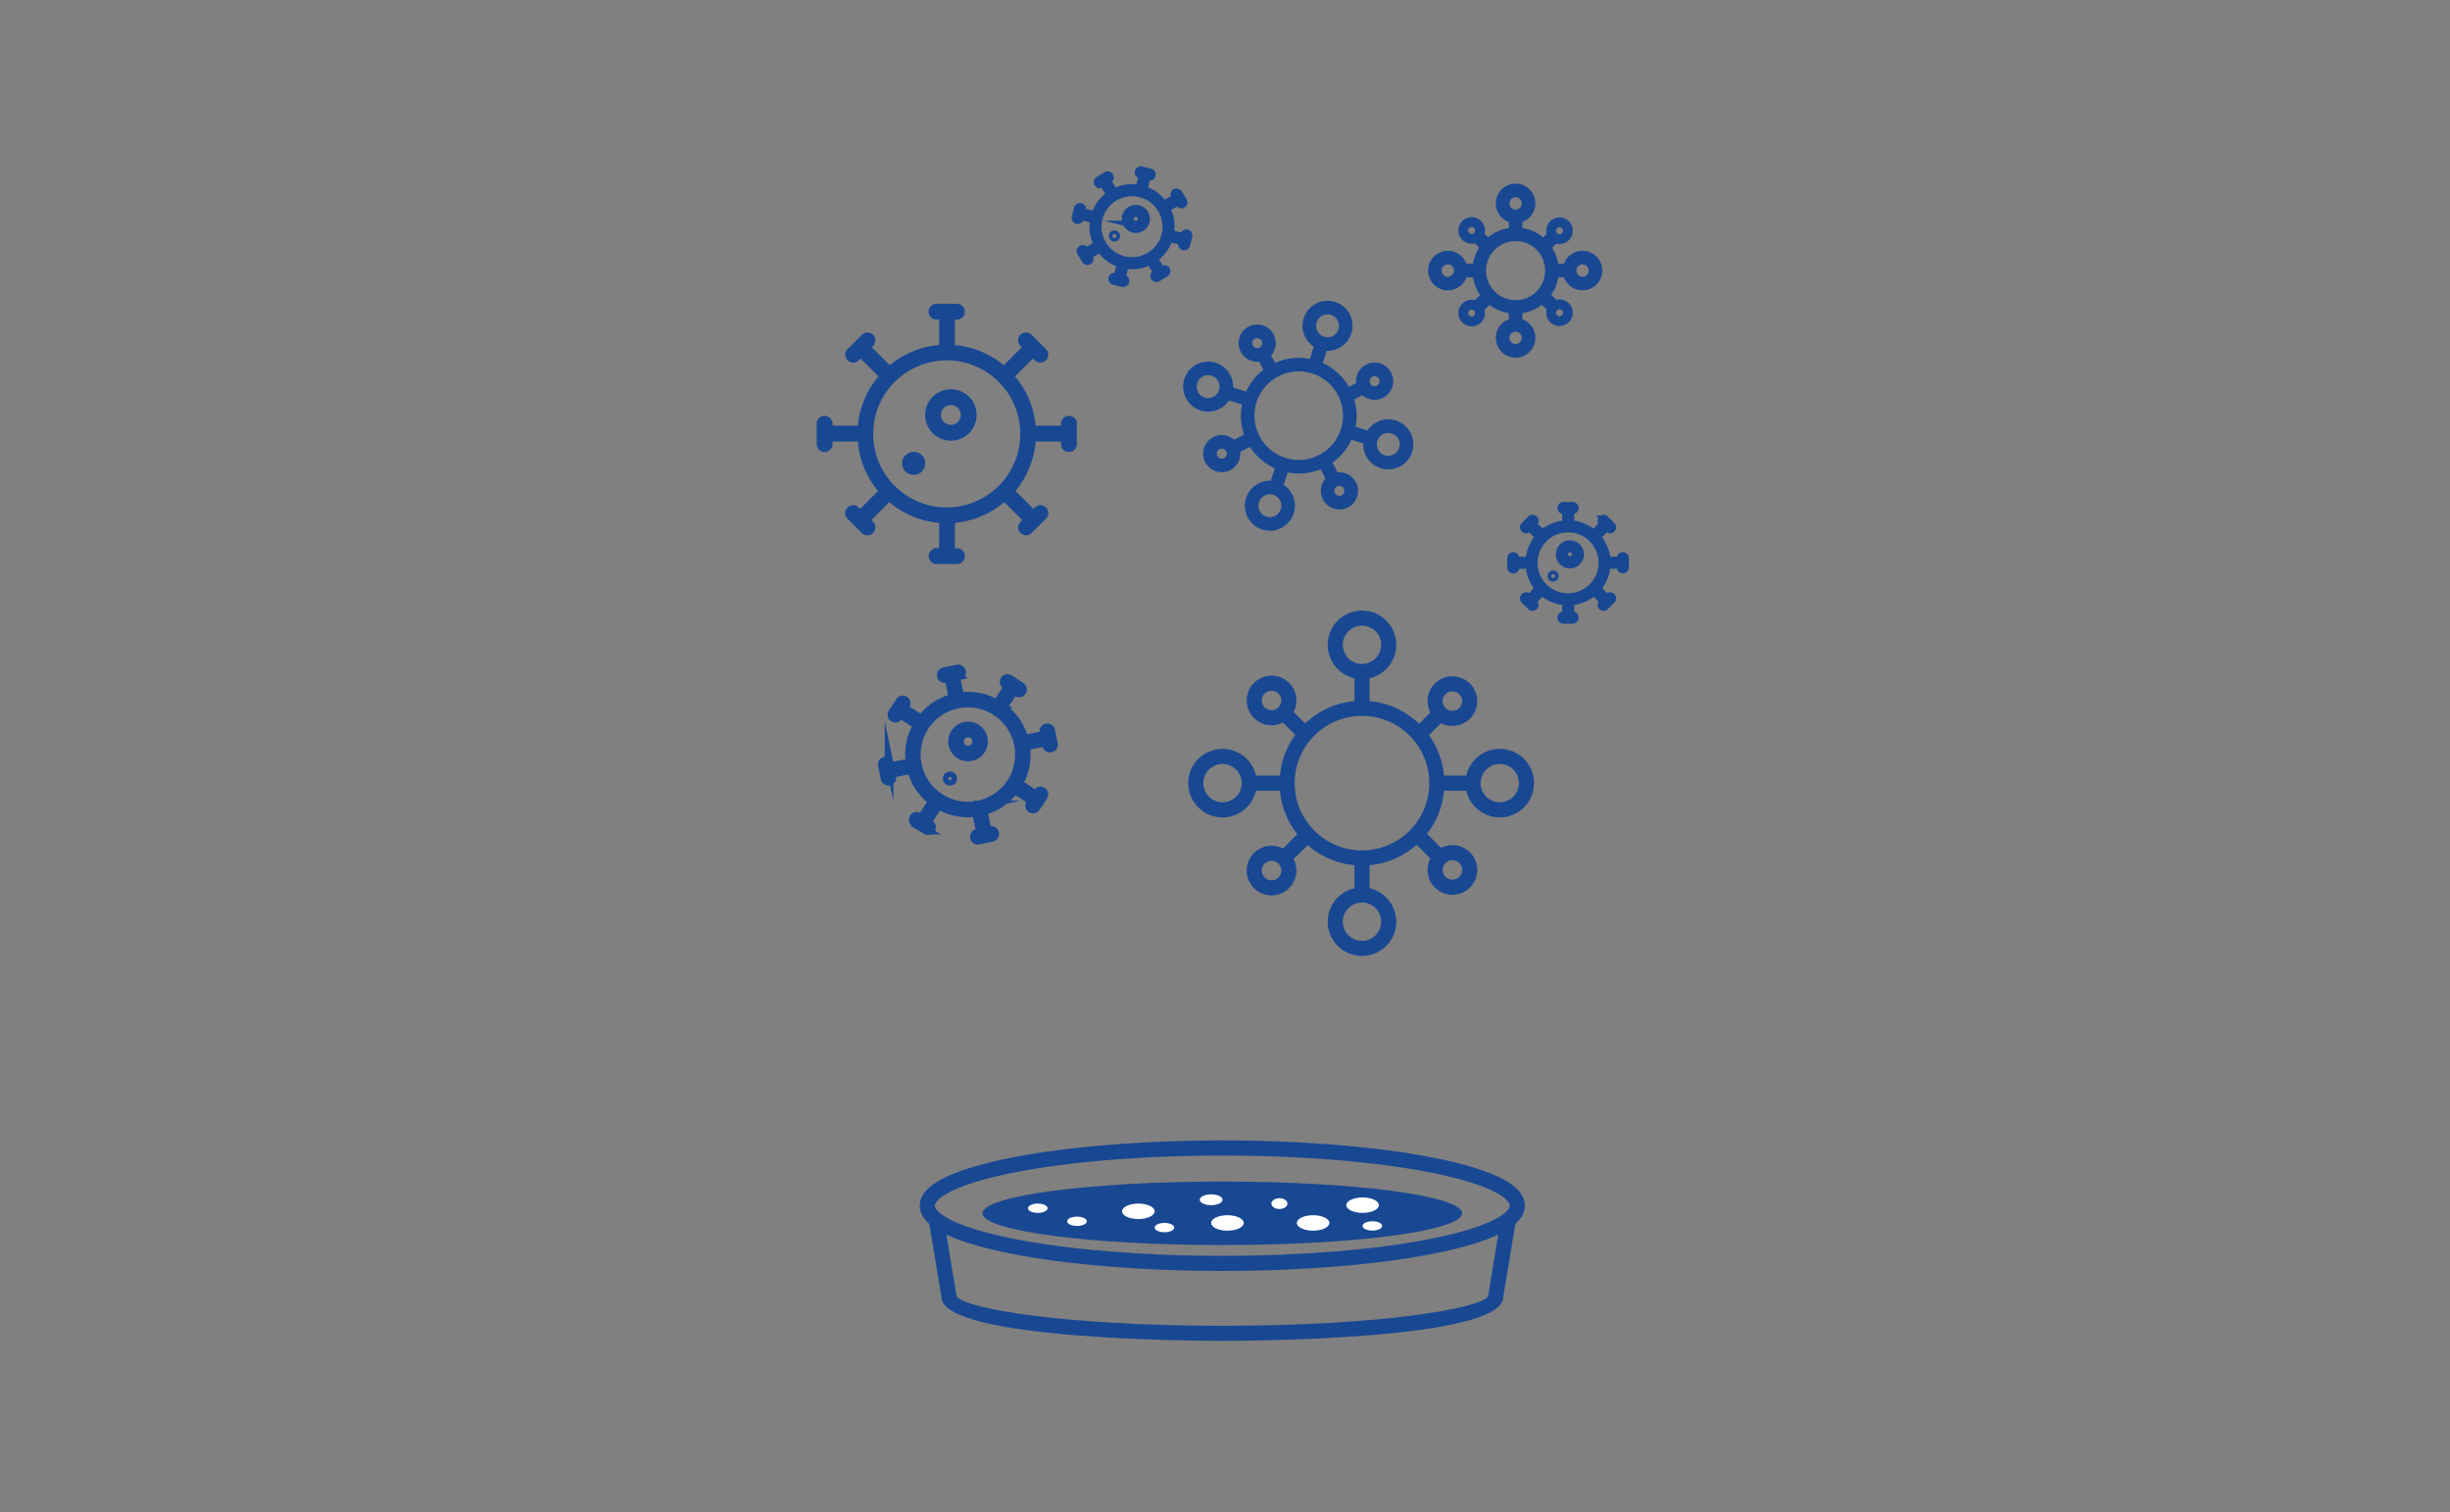 <svg xmlns="http://www.w3.org/2000/svg" xmlns:xlink="http://www.w3.org/1999/xlink" width="324" height="200" viewBox="0 0 324 200">
  <rect x="0" y="0" width="324" height="200" fill="#808080" stroke="none"/>
  <defs>
    <style>
      .cls-1, .cls-4, .cls-5, .cls-6, .cls-7, .cls-8, .cls-9 {
        fill: none;
      }

      .cls-2 {
        clip-path: url(#clip-path);
      }

      .cls-3 {
        fill: #194893;
      }

      .cls-4, .cls-5, .cls-6, .cls-7, .cls-8, .cls-9 {
        stroke: #194893;
        stroke-miterlimit: 10;
      }

      .cls-4 {
        stroke-width: 0.75px;
      }

      .cls-5 {
        stroke-width: 2px;
      }

      .cls-6 {
        stroke-width: 1.15px;
      }

      .cls-8 {
        stroke-width: 1.8px;
      }

      .cls-9 {
        stroke-width: 1.3px;
      }

      .cls-10 {
        fill: #fff;
      }
    </style>
    <clipPath id="clip-path">
      <rect id="長方形_4544" data-name="長方形 4544" class="cls-1" width="107.418" height="155.339"/>
    </clipPath>
  </defs>
  <g id="グループ_67895" data-name="グループ 67895" transform="translate(12038 -1366)">
    <g id="グループ_67894" data-name="グループ 67894" transform="translate(-11930 1388)">
      <g id="グループ_67893" data-name="グループ 67893" class="cls-2">
        <path id="パス_28165" data-name="パス 28165" class="cls-3" d="M33.362,33.368a.673.673,0,0,0-.673.673v.634H28.613a11.378,11.378,0,0,0-2.9-6.907L28.6,24.887l.5.5a.673.673,0,0,0,.952-.952l-1.9-1.9a.673.673,0,0,0-.951.952l.448.448-2.884,2.884a11.377,11.377,0,0,0-6.848-2.839V19.9h.633a.673.673,0,1,0,0-1.346H15.859a.673.673,0,1,0,0,1.346h.713v4.072a11.38,11.38,0,0,0-6.928,2.843L6.76,23.935l.448-.448a.673.673,0,0,0-.951-.952l-1.9,1.9a.673.673,0,0,0,.952.952l.5-.5L8.69,27.768A11.378,11.378,0,0,0,5.8,34.675H1.721v-.634a.673.673,0,1,0-1.346,0v2.693a.673.673,0,1,0,1.346,0v-.713H5.793a11.38,11.38,0,0,0,2.843,6.928L5.752,45.833,5.3,45.384a.673.673,0,0,0-.952.952l1.9,1.905a.673.673,0,0,0,.951-.952l-.5-.5L9.586,43.9a11.376,11.376,0,0,0,6.986,2.9v4.074h-.713a.673.673,0,1,0,0,1.346h2.692a.673.673,0,1,0,0-1.346h-.633V46.8a11.373,11.373,0,0,0,6.906-2.9l2.882,2.882-.5.5a.673.673,0,0,0,.951.952l1.905-1.9a.673.673,0,0,0-.952-.952l-.448.449-2.884-2.884a11.38,11.38,0,0,0,2.843-6.928h4.072v.715a.673.673,0,0,0,1.346,0V34.041a.673.673,0,0,0-.673-.673M17.2,45.486a10.1,10.1,0,1,1,10.1-10.1,10.1,10.1,0,0,1-10.1,10.1"/>
        <path id="パス_28166" data-name="パス 28166" class="cls-4" d="M33.362,33.368a.673.673,0,0,0-.673.673v.634H28.613a11.378,11.378,0,0,0-2.9-6.907L28.6,24.887l.5.5a.673.673,0,0,0,.952-.952l-1.9-1.9a.673.673,0,0,0-.951.952l.448.448-2.884,2.884a11.377,11.377,0,0,0-6.848-2.839V19.9h.633a.673.673,0,1,0,0-1.346H15.859a.673.673,0,1,0,0,1.346h.713v4.072a11.38,11.38,0,0,0-6.928,2.843L6.76,23.935l.448-.448a.673.673,0,0,0-.951-.952l-1.9,1.9a.673.673,0,0,0,.952.952l.5-.5L8.69,27.768A11.378,11.378,0,0,0,5.8,34.675H1.721v-.634a.673.673,0,1,0-1.346,0v2.693a.673.673,0,1,0,1.346,0v-.713H5.793a11.38,11.38,0,0,0,2.843,6.928L5.752,45.833,5.3,45.384a.673.673,0,0,0-.952.952l1.9,1.905a.673.673,0,0,0,.951-.952l-.5-.5L9.586,43.9a11.376,11.376,0,0,0,6.986,2.9v4.074h-.713a.673.673,0,1,0,0,1.346h2.692a.673.673,0,1,0,0-1.346h-.633V46.8a11.373,11.373,0,0,0,6.906-2.9l2.882,2.882-.5.5a.673.673,0,0,0,.951.952l1.905-1.9a.673.673,0,0,0-.952-.952l-.448.449-2.884-2.884a11.38,11.38,0,0,0,2.843-6.928h4.072v.715a.673.673,0,0,0,1.346,0V34.041A.673.673,0,0,0,33.362,33.368ZM17.2,45.486a10.1,10.1,0,1,1,10.1-10.1A10.1,10.1,0,0,1,17.2,45.486Z"/>
        <path id="パス_28167" data-name="パス 28167" class="cls-3" d="M17.751,29.853a3.029,3.029,0,1,0,3.029,3.029,3.029,3.029,0,0,0-3.029-3.029m0,4.712a1.683,1.683,0,1,1,1.683-1.683,1.683,1.683,0,0,1-1.683,1.683"/>
        <path id="パス_28168" data-name="パス 28168" class="cls-4" d="M17.751,29.853a3.029,3.029,0,1,0,3.029,3.029A3.029,3.029,0,0,0,17.751,29.853Zm0,4.712a1.683,1.683,0,1,1,1.683-1.683A1.683,1.683,0,0,1,17.751,34.565Z"/>
        <path id="パス_28169" data-name="パス 28169" class="cls-3" d="M12.829,38.754a.528.528,0,1,1-.528.528.527.527,0,0,1,.528-.528"/>
        <circle id="楕円形_1876" data-name="楕円形 1876" class="cls-5" cx="0.528" cy="0.528" r="0.528" transform="translate(12.301 38.754)"/>
        <path id="パス_28170" data-name="パス 28170" class="cls-6" d="M30.413,74.274a.454.454,0,0,0-.354.536l.086.419-2.7.553A7.677,7.677,0,0,0,24.6,71.606l1.516-2.3.4.265a.454.454,0,0,0,.5-.758l-1.516-1a.454.454,0,0,0-.5.758l.357.236-1.516,2.3a7.688,7.688,0,0,0-4.915-.951l-.552-2.695.419-.086a.455.455,0,1,0-.183-.891l-1.781.365a.455.455,0,0,0,.183.891l.471-.1.552,2.693a7.685,7.685,0,0,0-4.2,2.82l-2.3-1.517.236-.357a.454.454,0,0,0-.758-.5l-1,1.518a.455.455,0,0,0,.759.5l.265-.4,2.3,1.515a7.693,7.693,0,0,0-.979,4.961l-2.694.552-.086-.419a.455.455,0,0,0-.891.182l.365,1.782a.455.455,0,0,0,.891-.183l-.1-.471,2.693-.552a7.69,7.69,0,0,0,2.82,4.2l-1.517,2.3-.357-.235a.454.454,0,0,0-.5.758l1.518,1a.455.455,0,0,0,.5-.759l-.4-.265,1.515-2.3a7.691,7.691,0,0,0,5.014.968l.552,2.694-.472.1a.455.455,0,0,0,.183.891l1.781-.365a.455.455,0,1,0-.183-.891l-.419.086-.552-2.7A7.683,7.683,0,0,0,26.193,82.4l2.3,1.516-.266.4a.455.455,0,0,0,.759.5l1-1.518a.455.455,0,0,0-.759-.5l-.236.357-2.3-1.517a7.689,7.689,0,0,0,.942-4.968l2.693-.551.1.473a.455.455,0,0,0,.891-.183l-.365-1.781A.455.455,0,0,0,30.413,74.274Zm-9.045,10.2a6.818,6.818,0,1,1,5.311-8.048A6.818,6.818,0,0,1,21.368,84.479Z"/>
        <path id="パス_28171" data-name="パス 28171" class="cls-6" d="M19.61,74.064a2.046,2.046,0,1,0,2.415,1.593A2.046,2.046,0,0,0,19.61,74.064Zm.639,3.117a1.137,1.137,0,1,1,.885-1.341A1.136,1.136,0,0,1,20.249,77.181Z"/>
        <path id="パス_28172" data-name="パス 28172" class="cls-6" d="M17.561,80.619a.357.357,0,1,1-.278.421A.357.357,0,0,1,17.561,80.619Z"/>
        <path id="パス_28173" data-name="パス 28173" class="cls-7" d="M106.616,51.532a.3.3,0,0,0-.3.3v.285h-1.829a5.107,5.107,0,0,0-1.3-3.1l1.292-1.293.226.227a.3.3,0,0,0,.428-.427l-.854-.855a.3.3,0,0,0-.427.427l.2.2-1.294,1.294a5.1,5.1,0,0,0-3.072-1.274V45.492h.284a.3.3,0,1,0,0-.6H98.763a.3.3,0,1,0,0,.6h.32v1.826a5.107,5.107,0,0,0-3.108,1.276L94.681,47.3l.2-.2a.3.3,0,0,0-.427-.427l-.854.855a.3.3,0,0,0,.427.427l.226-.227,1.293,1.293a5.108,5.108,0,0,0-1.3,3.1H92.42v-.285a.3.3,0,1,0-.6,0v1.209a.3.3,0,1,0,.6,0v-.32h1.827a5.1,5.1,0,0,0,1.276,3.108l-1.294,1.294-.2-.2a.3.3,0,0,0-.427.427l.854.855a.3.3,0,0,0,.427-.427l-.226-.226,1.293-1.293a5.1,5.1,0,0,0,3.134,1.3v1.827h-.32a.3.3,0,1,0,0,.6h1.208a.3.3,0,1,0,0-.6h-.284V57.557a5.1,5.1,0,0,0,3.1-1.3l1.293,1.293-.226.226a.3.3,0,0,0,.427.427l.854-.854a.3.3,0,0,0-.427-.428l-.2.2-1.294-1.294a5.1,5.1,0,0,0,1.276-3.108h1.827v.321a.3.3,0,1,0,.6,0V51.834A.3.3,0,0,0,106.616,51.532Zm-7.249,5.437a4.531,4.531,0,1,1,4.531-4.531A4.531,4.531,0,0,1,99.367,56.969Z"/>
        <path id="パス_28174" data-name="パス 28174" class="cls-7" d="M99.612,49.956a1.359,1.359,0,1,0,1.359,1.359A1.358,1.358,0,0,0,99.612,49.956Zm0,2.114a.755.755,0,1,1,.755-.755A.755.755,0,0,1,99.612,52.07Z"/>
        <path id="パス_28175" data-name="パス 28175" class="cls-7" d="M97.4,53.949a.237.237,0,1,1-.237.237A.237.237,0,0,1,97.4,53.949Z"/>
        <path id="パス_28176" data-name="パス 28176" class="cls-7" d="M48.96,8.849a.3.3,0,0,0-.366.22l-.068.276L46.751,8.9a5.1,5.1,0,0,0-.515-3.32L47.8,4.641l.165.274a.3.3,0,0,0,.518-.311l-.623-1.035a.3.3,0,0,0-.518.312l.147.243-1.567.945a5.1,5.1,0,0,0-2.675-1.976l.44-1.775.276.068A.3.3,0,0,0,44.11.8L42.937.509a.3.3,0,1,0-.145.587l.31.077-.439,1.773a5.1,5.1,0,0,0-3.324.49L38.4,1.869l.243-.147a.3.3,0,0,0-.311-.517l-1.035.623a.3.3,0,0,0,.311.518l.274-.166.944,1.566a5.1,5.1,0,0,0-2.006,2.695L35.041,6l.068-.276a.3.3,0,0,0-.586-.145l-.291,1.173a.3.3,0,1,0,.586.145l.077-.31,1.773.439a5.106,5.106,0,0,0,.491,3.324l-1.568.944-.146-.243a.3.3,0,0,0-.518.311l.624,1.035a.3.3,0,0,0,.517-.311l-.165-.274,1.566-.944A5.107,5.107,0,0,0,40.2,12.884l-.439,1.774-.311-.077a.3.3,0,1,0-.145.586l1.172.291a.3.3,0,0,0,.146-.586l-.276-.069.44-1.775a5.106,5.106,0,0,0,3.32-.514l.944,1.565-.274.166a.3.3,0,0,0,.311.517l1.035-.624a.3.3,0,0,0-.311-.517l-.244.147L44.621,12.2a5.108,5.108,0,0,0,1.987-2.709l1.773.439-.077.312a.3.3,0,1,0,.586.145l.291-1.172A.3.3,0,0,0,48.96,8.849Zm-8.344,3.532A4.531,4.531,0,1,1,46.1,9.074,4.53,4.53,0,0,1,40.616,12.381Z"/>
        <path id="パス_28177" data-name="パス 28177" class="cls-7" d="M42.542,5.632a1.359,1.359,0,1,0,.992,1.646A1.358,1.358,0,0,0,42.542,5.632Zm-.509,2.052a.755.755,0,1,1,.915-.551A.754.754,0,0,1,42.033,7.684Z"/>
        <path id="パス_28178" data-name="パス 28178" class="cls-7" d="M39.437,8.977a.237.237,0,1,1-.287.173A.237.237,0,0,1,39.437,8.977Z"/>
        <circle id="楕円形_1877" data-name="楕円形 1877" class="cls-5" cx="9.899" cy="9.899" r="9.899" transform="translate(62.217 71.677)"/>
        <path id="パス_28179" data-name="パス 28179" class="cls-5" d="M75.648,63.281a3.533,3.533,0,1,1-3.532-3.532A3.532,3.532,0,0,1,75.648,63.281Z"/>
        <line id="線_1723" data-name="線 1723" class="cls-5" y2="5.619" transform="translate(72.116 66.813)"/>
        <path id="パス_28180" data-name="パス 28180" class="cls-5" d="M68.583,99.9a3.533,3.533,0,1,1,3.532,3.532A3.532,3.532,0,0,1,68.583,99.9Z"/>
        <line id="線_1724" data-name="線 1724" class="cls-5" y1="5.619" transform="translate(72.116 90.753)"/>
        <path id="パス_28181" data-name="パス 28181" class="cls-5" d="M61.774,69.028a2.285,2.285,0,1,1-3.231,0A2.285,2.285,0,0,1,61.774,69.028Z"/>
        <line id="線_1725" data-name="線 1725" class="cls-5" x2="2.57" y2="2.57" transform="translate(61.774 72.259)"/>
        <path id="パス_28182" data-name="パス 28182" class="cls-5" d="M85.689,72.342a2.285,2.285,0,1,1,0-3.231A2.285,2.285,0,0,1,85.689,72.342Z"/>
        <line id="線_1726" data-name="線 1726" class="cls-5" x1="2.57" y2="2.57" transform="translate(79.888 72.342)"/>
        <path id="パス_28183" data-name="パス 28183" class="cls-5" d="M61.774,94.754a2.285,2.285,0,1,0-3.231,0A2.285,2.285,0,0,0,61.774,94.754Z"/>
        <line id="線_1727" data-name="線 1727" class="cls-5" y1="2.57" x2="2.57" transform="translate(61.774 88.952)"/>
        <path id="パス_28184" data-name="パス 28184" class="cls-5" d="M85.689,91.44a2.285,2.285,0,1,0,0,3.231A2.285,2.285,0,0,0,85.689,91.44Z"/>
        <line id="線_1728" data-name="線 1728" class="cls-5" x1="2.57" y1="2.57" transform="translate(79.888 88.87)"/>
        <path id="パス_28185" data-name="パス 28185" class="cls-5" d="M90.339,85.108a3.533,3.533,0,1,1,3.531-3.532A3.532,3.532,0,0,1,90.339,85.108Z"/>
        <line id="線_1729" data-name="線 1729" class="cls-5" x1="5.619" transform="translate(81.187 81.576)"/>
        <path id="パス_28186" data-name="パス 28186" class="cls-5" d="M53.673,78.044a3.533,3.533,0,1,1-3.532,3.532A3.532,3.532,0,0,1,53.673,78.044Z"/>
        <line id="線_1730" data-name="線 1730" class="cls-5" x2="5.619" transform="translate(57.205 81.576)"/>
        <path id="パス_28187" data-name="パス 28187" class="cls-8" d="M70.185,35.038a6.754,6.754,0,1,1-4.37-8.493A6.753,6.753,0,0,1,70.185,35.038Z"/>
        <path id="パス_28188" data-name="パス 28188" class="cls-8" d="M69.858,21.825a2.41,2.41,0,1,1-1.56-3.031A2.41,2.41,0,0,1,69.858,21.825Z"/>
        <line id="線_1731" data-name="線 1731" class="cls-8" x1="1.17" y2="3.651" transform="translate(65.658 23.384)"/>
        <path id="パス_28189" data-name="パス 28189" class="cls-8" d="M57.641,44.15a2.41,2.41,0,1,1,1.56,3.031A2.41,2.41,0,0,1,57.641,44.15Z"/>
        <line id="線_1732" data-name="線 1732" class="cls-8" y1="3.651" x2="1.17" transform="translate(60.672 38.939)"/>
        <path id="パス_28190" data-name="パス 28190" class="cls-8" d="M59.647,22.67a1.559,1.559,0,1,1-2.1-.673A1.559,1.559,0,0,1,59.647,22.67Z"/>
        <line id="線_1733" data-name="線 1733" class="cls-8" x2="1.135" y2="2.205" transform="translate(58.974 24.769)"/>
        <path id="パス_28191" data-name="パス 28191" class="cls-8" d="M74.5,29.8a1.559,1.559,0,1,1,.673-2.1A1.559,1.559,0,0,1,74.5,29.8Z"/>
        <line id="線_1734" data-name="線 1734" class="cls-8" x1="2.205" y2="1.135" transform="translate(70.191 29.13)"/>
        <path id="パス_28192" data-name="パス 28192" class="cls-8" d="M54.289,39.385a1.559,1.559,0,1,0-2.1-.673A1.559,1.559,0,0,0,54.289,39.385Z"/>
        <line id="線_1735" data-name="線 1735" class="cls-8" y1="1.135" x2="2.205" transform="translate(54.962 36.151)"/>
        <path id="パス_28193" data-name="パス 28193" class="cls-8" d="M70.519,42.212a1.559,1.559,0,1,0-.673,2.1A1.559,1.559,0,0,0,70.519,42.212Z"/>
        <line id="線_1736" data-name="線 1736" class="cls-8" x1="1.135" y1="2.205" transform="translate(67.284 39.334)"/>
        <path id="パス_28194" data-name="パス 28194" class="cls-8" d="M74.858,39.066a2.41,2.41,0,1,1,3.031-1.56A2.41,2.41,0,0,1,74.858,39.066Z"/>
        <line id="線_1737" data-name="線 1737" class="cls-8" x1="3.651" y1="1.17" transform="translate(69.648 34.866)"/>
        <path id="パス_28195" data-name="パス 28195" class="cls-8" d="M52.506,26.84A2.41,2.41,0,1,1,49.474,28.4,2.411,2.411,0,0,1,52.506,26.84Z"/>
        <line id="線_1738" data-name="線 1738" class="cls-8" x2="3.651" y2="1.17" transform="translate(54.065 29.871)"/>
        <circle id="楕円形_1878" data-name="楕円形 1878" class="cls-8" cx="4.807" cy="4.807" r="4.807" transform="translate(87.623 8.981)"/>
        <path id="パス_28196" data-name="パス 28196" class="cls-8" d="M94.145,4.9A1.715,1.715,0,1,1,92.43,3.188,1.715,1.715,0,0,1,94.145,4.9Z"/>
        <line id="線_1739" data-name="線 1739" class="cls-8" y2="2.729" transform="translate(92.429 6.619)"/>
        <path id="パス_28197" data-name="パス 28197" class="cls-8" d="M90.714,22.689A1.715,1.715,0,1,1,92.429,24.4,1.715,1.715,0,0,1,90.714,22.689Z"/>
        <line id="線_1740" data-name="線 1740" class="cls-8" y1="2.729" transform="translate(92.429 18.244)"/>
        <path id="パス_28198" data-name="パス 28198" class="cls-9" d="M87.407,7.694a1.109,1.109,0,1,1-1.569,0A1.11,1.11,0,0,1,87.407,7.694Z"/>
        <line id="線_1741" data-name="線 1741" class="cls-8" x2="1.248" y2="1.248" transform="translate(87.407 9.264)"/>
        <path id="パス_28199" data-name="パス 28199" class="cls-9" d="M99.021,9.3a1.109,1.109,0,1,1,0-1.569A1.11,1.11,0,0,1,99.021,9.3Z"/>
        <line id="線_1742" data-name="線 1742" class="cls-8" x1="1.248" y2="1.248" transform="translate(96.204 9.304)"/>
        <path id="パス_28200" data-name="パス 28200" class="cls-9" d="M87.407,20.188a1.109,1.109,0,1,0-1.569,0A1.11,1.11,0,0,0,87.407,20.188Z"/>
        <line id="線_1743" data-name="線 1743" class="cls-8" y1="1.248" x2="1.248" transform="translate(87.407 17.37)"/>
        <path id="パス_28201" data-name="パス 28201" class="cls-9" d="M99.021,18.578a1.109,1.109,0,1,0,0,1.569A1.11,1.11,0,0,0,99.021,18.578Z"/>
        <line id="線_1744" data-name="線 1744" class="cls-8" x1="1.248" y1="1.248" transform="translate(96.204 17.33)"/>
        <path id="パス_28202" data-name="パス 28202" class="cls-8" d="M101.279,15.5a1.716,1.716,0,1,1,1.715-1.715A1.715,1.715,0,0,1,101.279,15.5Z"/>
        <line id="線_1745" data-name="線 1745" class="cls-8" x1="2.729" transform="translate(96.835 13.788)"/>
        <path id="パス_28203" data-name="パス 28203" class="cls-8" d="M83.473,12.073a1.715,1.715,0,1,1-1.715,1.715A1.715,1.715,0,0,1,83.473,12.073Z"/>
        <line id="線_1746" data-name="線 1746" class="cls-8" x2="2.729" transform="translate(85.188 13.788)"/>
        <path id="パス_28204" data-name="パス 28204" class="cls-3" d="M85.362,138.468c0,2.32-14.2,4.2-31.716,4.2s-31.715-1.88-31.715-4.2,14.2-4.2,31.715-4.2,31.716,1.88,31.716,4.2"/>
        <path id="パス_28205" data-name="パス 28205" class="cls-10" d="M30.541,137.8c0,.34-.581.615-1.3.615s-1.3-.275-1.3-.615.581-.615,1.3-.615,1.3.275,1.3.615"/>
        <path id="パス_28206" data-name="パス 28206" class="cls-10" d="M35.729,139.523c0,.34-.581.615-1.3.615s-1.3-.275-1.3-.615.581-.615,1.3-.615,1.3.275,1.3.615"/>
        <path id="パス_28207" data-name="パス 28207" class="cls-10" d="M47.291,140.359c0,.34-.581.615-1.3.615s-1.3-.275-1.3-.615.581-.615,1.3-.615,1.3.275,1.3.615"/>
        <path id="パス_28208" data-name="パス 28208" class="cls-10" d="M74.788,140.138c0,.34-.581.615-1.3.615s-1.3-.275-1.3-.615.581-.615,1.3-.615,1.3.275,1.3.615"/>
        <path id="パス_28209" data-name="パス 28209" class="cls-10" d="M44.7,138.205c0,.564-.965,1.022-2.156,1.022s-2.155-.458-2.155-1.022.965-1.022,2.155-1.022,2.156.458,2.156,1.022"/>
        <path id="パス_28210" data-name="パス 28210" class="cls-10" d="M56.48,139.744c0,.564-.965,1.022-2.156,1.022s-2.155-.458-2.155-1.022.965-1.022,2.155-1.022,2.156.458,2.156,1.022"/>
        <path id="パス_28211" data-name="パス 28211" class="cls-10" d="M67.806,139.744c0,.564-.965,1.022-2.156,1.022s-2.155-.458-2.155-1.022.965-1.022,2.155-1.022,2.156.458,2.156,1.022"/>
        <path id="パス_28212" data-name="パス 28212" class="cls-10" d="M74.35,137.391c0,.564-.965,1.022-2.156,1.022s-2.155-.458-2.155-1.022.965-1.022,2.155-1.022,2.156.458,2.156,1.022"/>
        <path id="パス_28213" data-name="パス 28213" class="cls-10" d="M62.257,137.183c0,.4-.475.715-1.061.715s-1.061-.32-1.061-.715.475-.715,1.061-.715,1.061.32,1.061.715"/>
        <path id="パス_28214" data-name="パス 28214" class="cls-10" d="M53.675,136.676c0,.4-.675.715-1.507.715s-1.507-.32-1.507-.715.674-.715,1.507-.715,1.507.32,1.507.715"/>
        <path id="パス_28215" data-name="パス 28215" class="cls-5" d="M92.662,137.461c0,4.214-17.468,7.631-39.015,7.631s-39.016-3.417-39.016-7.631S32.1,129.83,53.647,129.83,92.662,133.247,92.662,137.461Z"/>
        <path id="パス_28216" data-name="パス 28216" class="cls-3" d="M90.5,139.065,88.8,149.376l-.013.1c-1.184,1.6-14.209,3.867-35.138,3.867s-33.954-2.269-35.138-3.867l-1.721-10.407H14.762L16.506,149.6c.182,5.576,33.35,5.737,37.141,5.737s36.959-.161,37.141-5.737l1.743-10.537Z"/>
      </g>
    </g>
    <rect id="_01d6554cef28f3c481b776dd847eafc7" data-name="01d6554cef28f3c481b776dd847eafc7" class="cls-1" width="324" height="200" transform="translate(-12038 1366)"/>
  </g>
</svg>
